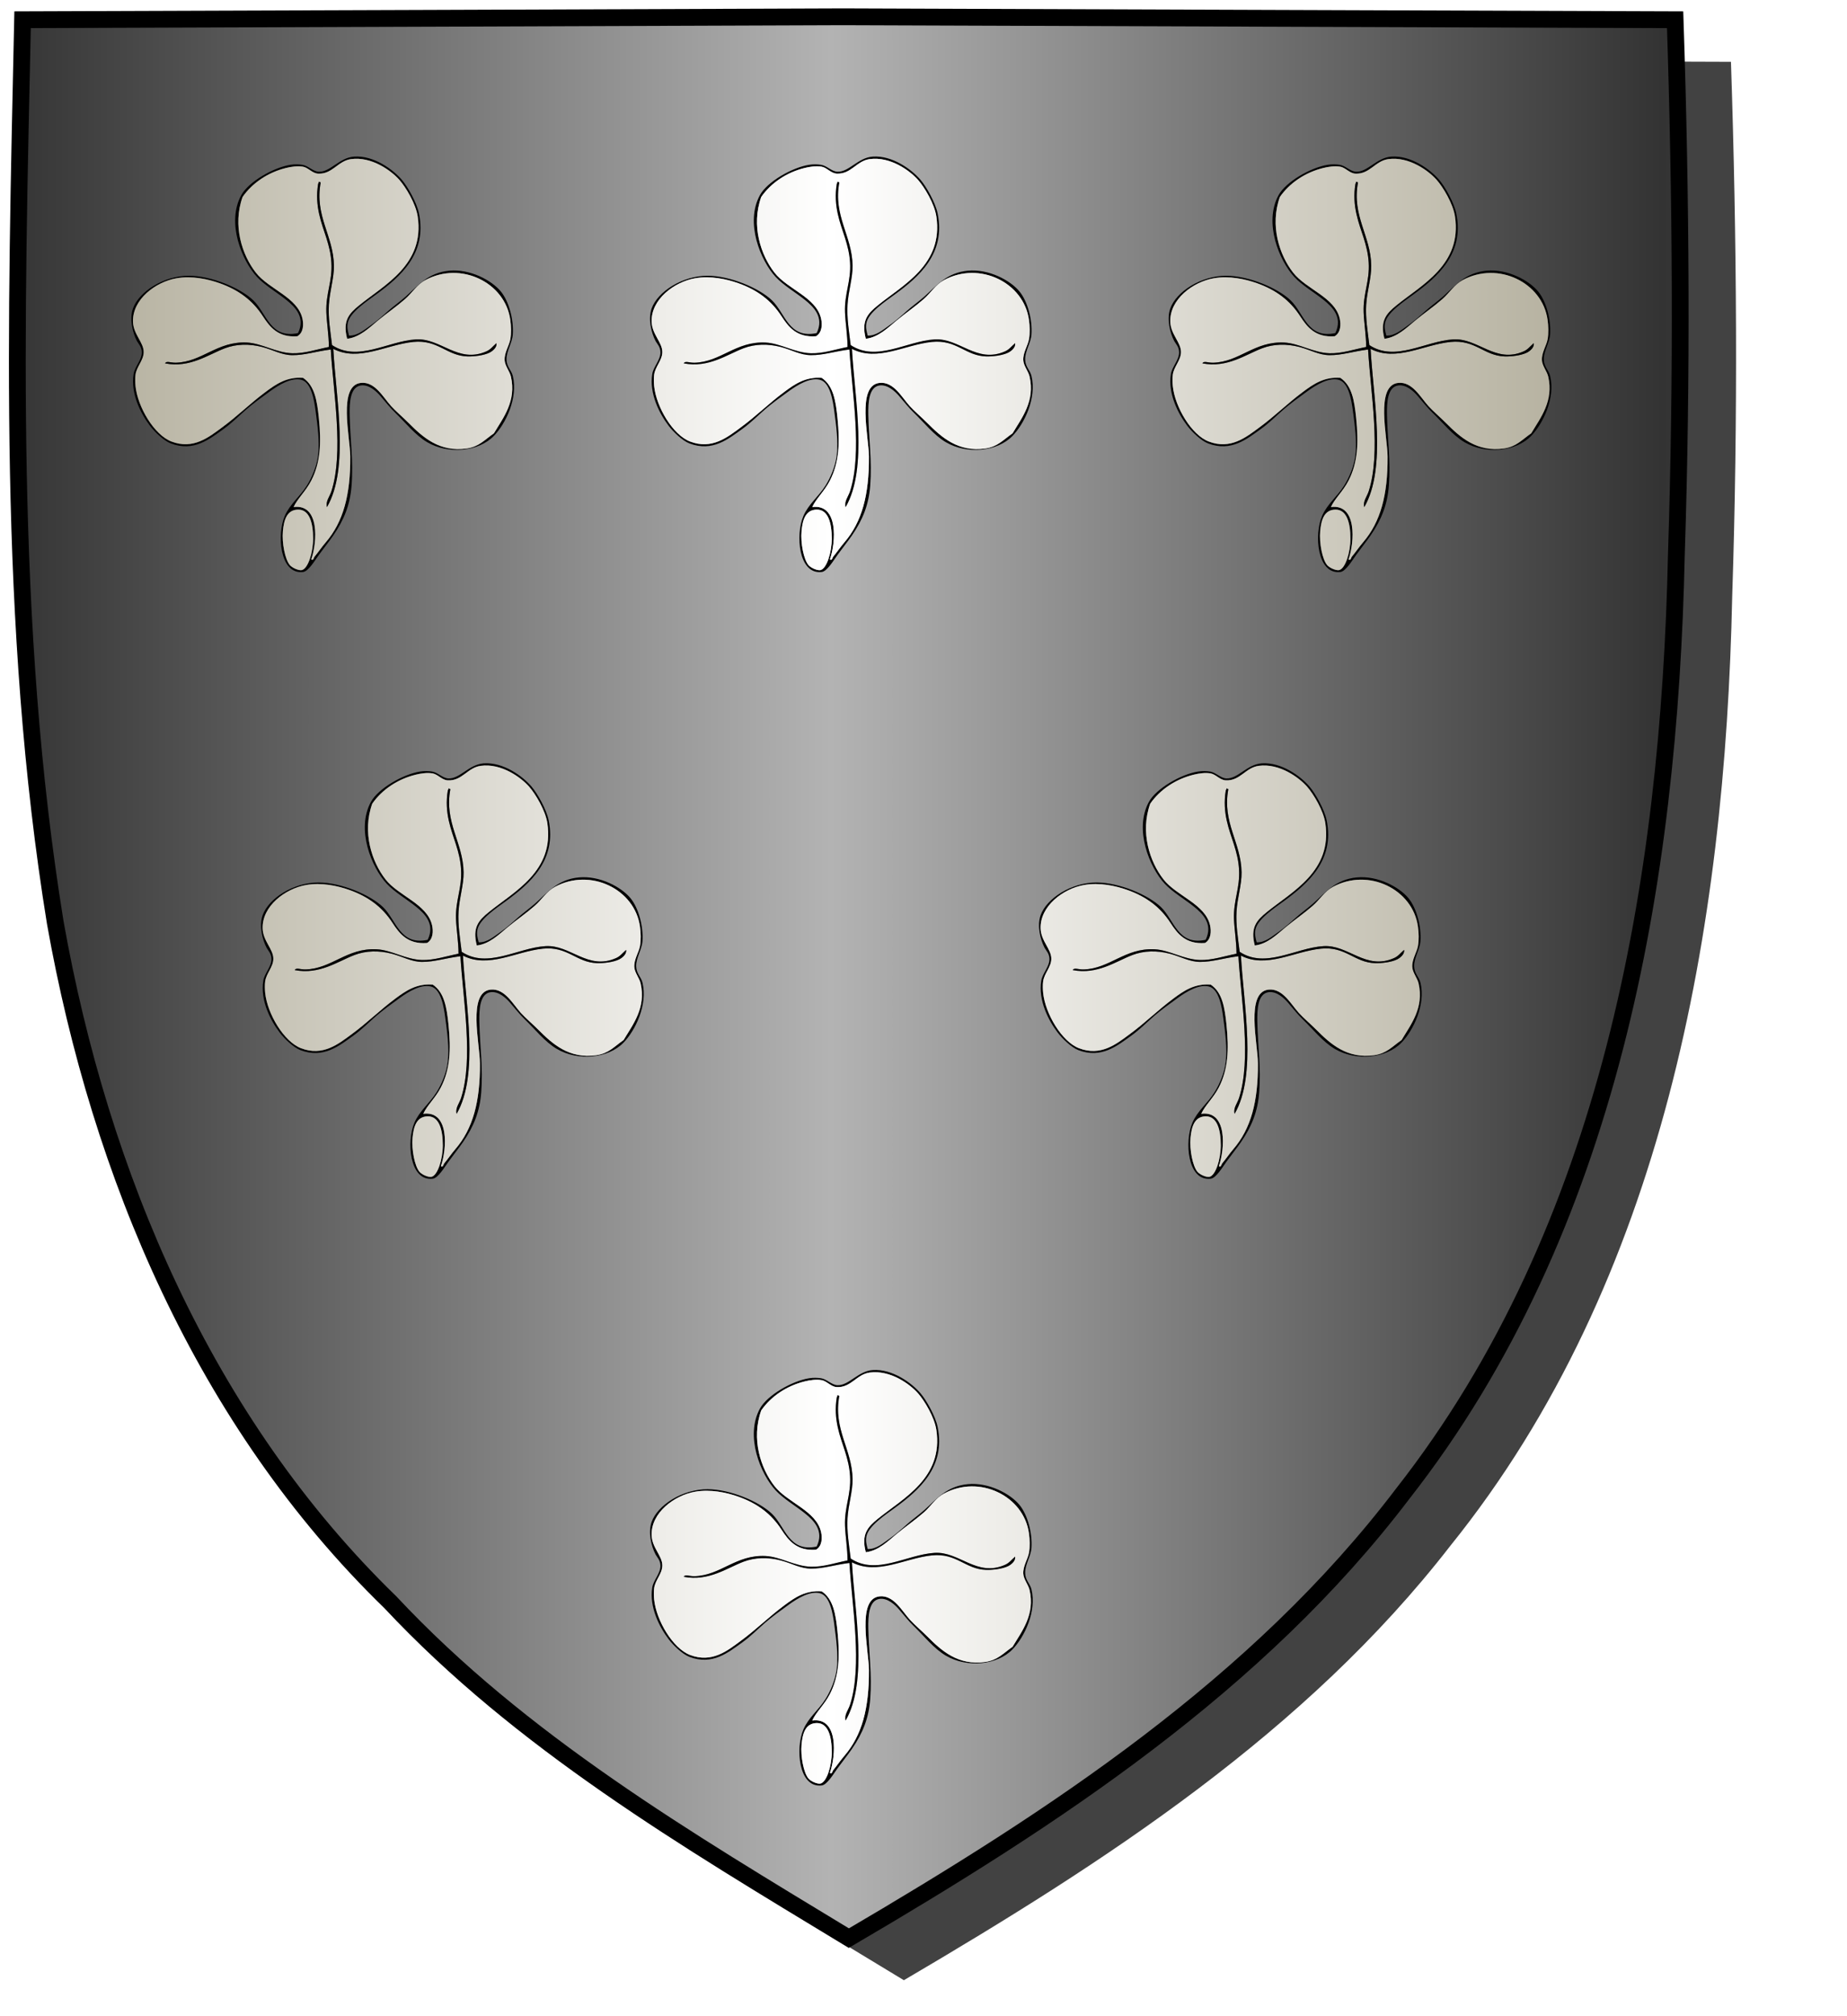 <?xml version="1.0" encoding="UTF-8" standalone="no"?><svg xmlns="http://www.w3.org/2000/svg" xmlns:cc="http://creativecommons.org/ns#" xmlns:dc="http://purl.org/dc/elements/1.1/" xmlns:inkscape="http://www.inkscape.org/namespaces/inkscape" xmlns:rdf="http://www.w3.org/1999/02/22-rdf-syntax-ns#" xmlns:sodipodi="http://sodipodi.sourceforge.net/DTD/sodipodi-0.dtd" xmlns:svg="http://www.w3.org/2000/svg" height="720" id="svg2" inkscape:export-filename="ecu_francais_ancien.svg" inkscape:export-xdpi="144" inkscape:export-ydpi="144" inkscape:output_extension="org.inkscape.output.svg.inkscape" inkscape:version="1.0.2-2 (e86c870879, 2021-01-15)" sodipodi:docname="ecu_francais_ancien.svg" sodipodi:version="0.32" version="1.0" width="660">
  <sodipodi:namedview bordercolor="#666666" borderopacity="1.0" gridtolerance="10.0" guidetolerance="10.0" height="680px" id="base" inkscape:current-layer="layer1" inkscape:cx="396.46229" inkscape:cy="478.04383" inkscape:document-rotation="0" inkscape:pageopacity="0.0" inkscape:pageshadow="2" inkscape:window-height="1009" inkscape:window-maximized="1" inkscape:window-width="1920" inkscape:window-x="-8" inkscape:window-y="-8" inkscape:zoom="0.44547727" objecttolerance="10.0" pagecolor="#ffffff" showgrid="false"/>
  
  <g id="layer5" style="display:inline"><path d="M 301.239,6.004 C 203.544,6.380 105.788,6.695 8.069,7.048 C 5.761,114.502 2.462,222.997 19.746,329.451 C 35.733,419.429 73.064,507.742 139.474,572.164 C 186.117,622.007 245.447,657.038 303.324,692.122 C 375.128,649.934 446.745,603.655 498.391,537.006 C 574.740,442.231 596.523,316.491 599.027,197.913 C 601.125,134.313 600.692,70.642 598.580,7.048 C 499.470,6.700 400.325,6.351 301.239,6.004 z" id="path856" style="display:inline;overflow:visible;visibility:visible;opacity:1;fill:#424242;fill-opacity:1;fill-rule:evenodd;stroke:none;stroke-width:1.5;stroke-linecap:round;stroke-linejoin:round;stroke-miterlimit:4;stroke-dasharray:none;stroke-dashoffset:0;stroke-opacity:1;marker:none;marker-start:none;marker-mid:none;marker-end:none;filter:url(#filter3467)" transform="matrix(1.001,0,0,1,19.356,15.028)"/></g><g id="layer3" inkscape:groupmode="layer" inkscape:label="Fond écu" style="display:inline"><path d="M 301.239,6.004 C 203.544,6.380 105.788,6.695 8.069,7.048 C 5.761,114.502 2.462,222.997 19.746,329.451 C 35.733,419.429 73.064,507.742 139.474,572.164 C 186.117,622.007 245.447,657.038 303.324,692.122 C 375.128,649.934 446.745,603.655 498.391,537.006 C 574.740,442.231 596.523,316.491 599.027,197.913 C 601.125,134.313 600.692,70.642 598.580,7.048 C 499.470,6.700 400.325,6.351 301.239,6.004 z" id="path856" style="fill:url(#linearGradientsable);stroke:black;stroke-width:3.000"/></g>
  <g clip-path="url(#clip1)" id="layer4" inkscape:groupmode="layer" inkscape:label="Meubles" sodipodi:insensitive="true" style="fill:#ffffff"><g desc="trèfle" id="trèfle 4" label="végétaux"><g id=""><path d="M 124.723,119.854 C 127.803,119.927 130.143,117.779 132.376,116.252 C 134.585,114.742 136.748,112.812 138.679,111.075 C 140.632,109.318 142.932,107.705 144.982,105.898 C 149.360,102.037 152.903,97.389 160.513,96.669 C 167.959,95.964 175.708,100.106 178.972,104.097 C 181.824,107.585 183.600,114.032 183.248,119.404 C 183.050,122.433 180.917,125.366 180.997,128.408 C 181.068,131.075 182.723,132.113 183.248,134.260 C 185.167,142.103 180.708,151.288 176.495,155.644 C 171.036,161.289 160.256,162.377 152.635,157.895 C 148.378,155.392 144.825,150.850 141.155,147.316 C 139.505,145.726 137.867,143.685 135.978,141.463 C 134.489,139.713 131.817,137.259 129.000,137.637 C 125.158,138.151 124.853,143.621 124.948,148.216 C 125.126,156.852 126.307,164.549 125.623,173.427 C 125.105,180.149 123.024,185.511 119.095,191.210 C 117.606,193.371 115.904,195.462 113.918,198.188 C 112.588,200.014 110.241,204.040 108.291,204.266 C 99.917,205.233 98.892,190.810 101.763,184.232 C 103.622,179.971 107.158,177.360 109.641,173.427 C 111.403,170.637 113.264,166.429 113.693,162.397 C 114.218,157.473 113.499,152.195 112.793,146.866 C 112.290,143.067 111.307,136.506 107.615,135.611 C 104.113,134.761 99.778,137.359 96.586,139.662 C 93.484,141.901 90.401,144.135 88.032,146.190 C 85.510,148.379 82.845,151.087 79.928,153.168 C 74.962,156.713 69.282,161.501 61.020,158.346 C 58.552,157.403 55.287,154.270 53.592,152.043 C 50.324,147.749 46.625,140.595 47.739,133.585 C 48.154,130.976 50.622,128.632 50.666,125.931 C 50.699,123.840 49.454,122.802 48.865,121.655 C 47.448,118.895 46.167,113.983 47.514,110.175 C 49.638,104.172 58.479,98.450 67.548,98.469 C 75.548,98.487 85.962,102.876 90.508,107.248 C 95.309,111.867 96.493,121.075 106.490,118.953 C 109.247,113.311 105.436,109.599 102.213,107.023 C 98.949,104.414 94.594,101.864 91.859,98.920 C 86.473,93.123 80.813,79.532 86.231,69.657 C 88.816,64.946 97.661,59.814 103.789,58.852 C 105.375,58.603 106.839,58.667 108.066,58.852 C 110.104,59.160 111.859,61.252 113.918,61.328 C 118.018,61.480 121.270,56.295 126.524,55.926 C 133.547,55.433 140.513,60.569 143.631,64.255 C 145.742,66.750 148.912,72.381 149.709,76.185 C 152.734,90.633 142.826,98.975 134.627,104.997 C 130.968,107.685 124.973,111.593 124.273,115.352 C 123.972,116.966 124.278,118.126 124.723,119.854 M 128.324,109.049 C 137.355,101.694 151.814,94.510 149.259,77.310 C 148.578,72.730 144.985,66.811 142.731,64.255 C 139.833,60.968 132.840,55.802 125.398,56.826 C 120.711,57.471 118.807,62.244 113.693,62.004 C 111.593,61.905 110.147,59.863 108.291,59.528 C 106.289,59.166 103.957,59.552 102.213,59.978 C 95.747,61.556 90.145,65.346 86.681,70.332 C 83.029,80.532 86.499,91.057 91.408,97.344 C 96.076,103.321 106.357,106.153 108.066,113.776 C 108.531,115.852 108.477,118.752 106.265,120.079 C 99.380,120.600 96.444,116.811 93.884,112.876 C 90.269,107.316 85.365,103.597 78.578,101.171 C 74.284,99.635 68.558,98.407 63.046,99.370 C 55.605,100.670 47.267,106.910 47.514,114.902 C 47.653,119.399 51.341,122.252 51.341,125.706 C 51.341,128.662 48.808,130.870 48.415,133.810 C 48.250,135.044 48.295,136.697 48.415,137.862 C 49.185,145.381 55.119,155.330 61.245,157.670 C 69.061,160.656 74.592,156.142 79.253,152.718 C 85.082,148.437 89.182,144.221 95.010,139.887 C 98.694,137.148 102.540,134.499 108.291,134.935 C 112.436,137.686 113.294,143.124 113.918,149.117 C 114.877,158.330 114.473,165.294 111.217,171.626 C 109.239,175.473 106.313,178.006 104.914,181.080 C 114.315,179.842 113.373,193.617 111.217,199.764 C 111.984,200.370 112.151,199.094 112.343,198.863 C 113.829,197.075 114.925,195.400 116.394,193.686 C 122.663,186.374 125.248,176.788 125.173,163.073 C 125.135,156.101 120.657,137.560 129.000,136.736 C 134.028,136.240 136.932,141.927 139.804,145.065 C 141.536,146.956 144.011,149.046 146.107,151.142 C 150.967,156.002 157.011,161.604 166.816,160.146 C 171.179,159.498 173.115,157.110 176.495,154.744 C 179.887,149.099 184.571,143.201 182.573,134.485 C 182.137,132.584 180.427,130.640 180.322,128.633 C 180.182,125.945 181.938,123.441 182.348,121.204 C 182.755,118.987 182.650,116.423 182.348,114.226 C 180.512,100.888 164.676,93.129 151.960,100.045 C 148.964,101.674 147.298,104.575 144.757,106.798 C 141.681,109.488 138.268,111.814 135.077,114.451 C 131.912,117.068 128.600,120.418 124.048,120.979 C 122.343,114.469 124.796,111.923 128.324,109.049 M 101.088,189.634 C 100.691,193.943 101.874,199.813 103.564,201.789 C 104.493,202.876 106.841,203.818 107.841,203.590 C 110.090,203.078 111.892,197.217 111.892,192.335 C 111.892,186.866 110.638,181.907 106.490,181.981 C 102.441,182.053 101.441,185.795 101.088,189.634 z" id="" style="fill:#000000"/><path d="M 124.048,120.979 C 128.600,120.418 131.912,117.068 135.077,114.451 C 138.268,111.814 141.681,109.488 144.757,106.798 C 147.298,104.575 148.964,101.674 151.960,100.045 C 164.676,93.129 180.512,100.888 182.348,114.226 C 182.650,116.423 182.755,118.987 182.348,121.204 C 181.938,123.441 180.182,125.946 180.322,128.633 C 180.427,130.640 182.137,132.584 182.573,134.485 C 184.571,143.201 179.887,149.099 176.495,154.744 C 173.115,157.110 171.179,159.498 166.816,160.146 C 157.011,161.604 150.967,156.002 146.107,151.142 C 144.011,149.046 141.536,146.956 139.804,145.065 C 136.932,141.927 134.028,136.240 129.000,136.736 C 120.657,137.560 125.135,156.101 125.173,163.073 C 125.248,176.788 122.663,186.374 116.394,193.686 C 114.925,195.400 113.829,197.075 112.343,198.863 C 112.151,199.094 111.984,200.370 111.217,199.764 C 113.373,193.617 114.315,179.842 104.914,181.080 C 106.313,178.006 109.239,175.473 111.217,171.626 C 114.473,165.294 114.877,158.330 113.918,149.117 C 113.294,143.124 112.436,137.686 108.291,134.935 C 102.540,134.499 98.694,137.148 95.010,139.887 C 89.182,144.221 85.082,148.437 79.253,152.718 C 74.592,156.142 69.061,160.656 61.245,157.670 C 55.119,155.330 49.185,145.381 48.415,137.862 C 48.295,136.697 48.250,135.044 48.415,133.810 C 48.808,130.870 51.341,128.662 51.341,125.706 C 51.341,122.252 47.653,119.399 47.514,114.902 C 47.267,106.910 55.605,100.670 63.046,99.370 C 68.558,98.407 74.284,99.635 78.578,101.171 C 85.365,103.597 90.269,107.316 93.884,112.876 C 96.444,116.811 99.380,120.600 106.265,120.079 C 108.477,118.752 108.531,115.852 108.066,113.776 C 106.357,106.153 96.076,103.321 91.408,97.344 C 86.499,91.057 83.029,80.532 86.681,70.332 C 90.145,65.346 95.747,61.556 102.213,59.978 C 103.957,59.552 106.289,59.166 108.291,59.528 C 110.147,59.863 111.593,61.905 113.693,62.004 C 118.807,62.244 120.711,57.471 125.398,56.826 C 132.841,55.802 139.833,60.968 142.731,64.255 C 144.985,66.811 148.578,72.730 149.259,77.310 C 151.814,94.510 137.355,101.694 128.324,109.049 C 124.796,111.923 122.343,114.469 124.048,120.979 M 113.693,65.605 C 112.325,73.669 115.002,79.840 116.619,84.964 C 117.515,87.801 118.228,90.573 118.420,93.742 C 118.830,100.500 116.370,104.793 116.619,111.525 C 116.762,115.388 117.499,119.592 117.520,123.906 C 113.251,124.746 108.814,126.279 104.464,126.157 C 98.634,125.992 93.612,122.600 88.257,122.330 C 77.573,121.791 72.253,129.289 62.821,129.533 C 60.941,129.582 59.500,128.764 58.994,129.758 C 67.846,131.486 74.461,126.590 80.379,124.356 C 84.420,122.830 89.019,122.702 93.659,123.906 C 97.608,124.929 100.622,126.809 104.464,126.832 C 108.872,126.857 112.726,125.509 118.195,124.806 C 119.127,140.279 122.904,161.535 118.420,175.453 C 117.817,177.324 116.277,179.063 116.844,181.080 C 124.907,167.182 120.046,142.100 119.095,124.581 C 128.208,129.278 137.985,123.086 147.683,122.105 C 156.541,121.208 159.606,127.057 167.041,127.282 C 169.337,127.351 172.855,126.948 174.920,125.931 C 176.012,125.393 177.663,124.046 177.396,122.555 C 175.932,123.836 175.298,124.817 173.794,125.481 C 163.682,129.950 157.503,120.632 148.583,121.204 C 138.536,121.849 127.871,129.356 118.645,123.230 C 118.053,118.330 117.239,113.606 117.520,108.824 C 117.806,103.949 119.379,99.290 119.321,94.868 C 119.179,84.186 112.335,77.088 114.594,65.155 C 114.306,65.143 114.282,64.866 113.918,64.930 C 113.928,65.240 113.812,65.424 113.693,65.605 z" id="" style="fill:url(#linearGradientargent)"/><path d="M 113.918,64.930 C 114.282,64.866 114.306,65.143 114.594,65.155 C 112.335,77.088 119.179,84.186 119.321,94.868 C 119.379,99.290 117.806,103.949 117.520,108.824 C 117.239,113.606 118.053,118.330 118.645,123.230 C 127.871,129.356 138.536,121.849 148.583,121.204 C 157.503,120.632 163.682,129.950 173.794,125.481 C 175.298,124.817 175.932,123.836 177.396,122.555 C 177.663,124.046 176.012,125.393 174.920,125.931 C 172.855,126.948 169.337,127.351 167.041,127.282 C 159.606,127.057 156.541,121.208 147.683,122.105 C 137.985,123.086 128.208,129.278 119.095,124.581 C 120.046,142.100 124.907,167.182 116.844,181.080 C 116.277,179.063 117.817,177.324 118.420,175.453 C 122.904,161.535 119.127,140.279 118.195,124.806 C 112.726,125.509 108.872,126.857 104.464,126.832 C 100.622,126.809 97.608,124.929 93.659,123.906 C 89.019,122.702 84.420,122.830 80.379,124.356 C 74.461,126.590 67.846,131.486 58.994,129.758 C 59.500,128.764 60.941,129.582 62.821,129.533 C 72.253,129.289 77.573,121.791 88.257,122.330 C 93.612,122.600 98.634,125.992 104.464,126.157 C 108.814,126.279 113.251,124.746 117.520,123.906 C 117.499,119.592 116.762,115.388 116.619,111.525 C 116.370,104.793 118.830,100.500 118.420,93.742 C 118.228,90.573 117.515,87.801 116.619,84.964 C 115.002,79.840 112.325,73.669 113.693,65.605 C 113.812,65.424 113.928,65.240 113.918,64.930 z" id="" style="fill:#000000"/><path d="M 106.490,181.981 C 110.638,181.907 111.892,186.866 111.892,192.335 C 111.892,197.217 110.090,203.078 107.841,203.590 C 106.841,203.818 104.493,202.876 103.564,201.789 C 101.874,199.813 100.691,193.943 101.088,189.634 C 101.441,185.795 102.441,182.053 106.490,181.981 z" id="" style="fill:url(#linearGradientargent)"/></g></g><g desc="trèfle" id="trèfle 4" label="végétaux"><g id=""><path d="M 310.056,119.854 C 313.136,119.927 315.476,117.779 317.710,116.252 C 319.918,114.742 322.082,112.812 324.012,111.075 C 325.966,109.318 328.266,107.705 330.315,105.898 C 334.694,102.037 338.236,97.389 345.847,96.669 C 353.293,95.964 361.041,100.106 364.305,104.097 C 367.157,107.585 368.933,114.032 368.582,119.404 C 368.383,122.433 366.251,125.366 366.331,128.408 C 366.401,131.075 368.057,132.113 368.582,134.260 C 370.500,142.103 366.042,151.288 361.829,155.644 C 356.370,161.289 345.589,162.377 337.968,157.895 C 333.711,155.392 330.158,150.850 326.488,147.316 C 324.838,145.726 323.200,143.685 321.311,141.463 C 319.823,139.713 317.150,137.259 314.333,137.637 C 310.492,138.151 310.187,143.621 310.281,148.216 C 310.459,156.852 311.641,164.549 310.957,173.427 C 310.439,180.149 308.358,185.511 304.429,191.210 C 302.939,193.371 301.237,195.462 299.252,198.188 C 297.921,200.014 295.574,204.040 293.624,204.266 C 285.251,205.233 284.226,190.810 287.096,184.232 C 288.956,179.971 292.491,177.360 294.975,173.427 C 296.737,170.637 298.597,166.429 299.026,162.397 C 299.551,157.473 298.832,152.195 298.126,146.866 C 297.623,143.067 296.640,136.506 292.949,135.611 C 289.447,134.761 285.111,137.359 281.919,139.662 C 278.817,141.901 275.734,144.135 273.365,146.190 C 270.843,148.379 268.179,151.087 265.262,153.168 C 260.295,156.713 254.615,161.501 246.354,158.346 C 243.886,157.403 240.620,154.270 238.925,152.043 C 235.658,147.749 231.958,140.595 233.073,133.585 C 233.488,130.976 235.956,128.632 235.999,125.931 C 236.033,123.840 234.787,122.802 234.198,121.655 C 232.781,118.895 231.500,113.983 232.848,110.175 C 234.971,104.172 243.812,98.450 252.881,98.469 C 260.881,98.487 271.296,102.876 275.841,107.248 C 280.642,111.867 281.826,121.075 291.823,118.953 C 294.581,113.311 290.769,109.599 287.546,107.023 C 284.282,104.414 279.928,101.864 277.192,98.920 C 271.806,93.123 266.147,79.532 271.565,69.657 C 274.149,64.946 282.995,59.814 289.122,58.852 C 290.709,58.603 292.173,58.667 293.399,58.852 C 295.437,59.160 297.193,61.252 299.252,61.328 C 303.352,61.480 306.603,56.295 311.857,55.926 C 318.880,55.433 325.847,60.569 328.964,64.255 C 331.075,66.750 334.246,72.381 335.042,76.185 C 338.067,90.633 328.160,98.975 319.961,104.997 C 316.302,107.685 310.307,111.593 309.606,115.352 C 309.305,116.966 309.611,118.126 310.056,119.854 M 313.658,109.049 C 322.688,101.694 337.147,94.510 334.592,77.310 C 333.912,72.730 330.319,66.811 328.064,64.255 C 325.166,60.968 318.174,55.802 310.732,56.826 C 306.044,57.471 304.141,62.244 299.026,62.004 C 296.926,61.905 295.480,59.863 293.624,59.528 C 291.623,59.166 289.290,59.552 287.546,59.978 C 281.081,61.556 275.479,65.346 272.015,70.332 C 268.362,80.532 271.832,91.057 276.742,97.344 C 281.409,103.321 291.690,106.153 293.399,113.776 C 293.864,115.852 293.810,118.752 291.598,120.079 C 284.713,120.600 281.777,116.811 279.218,112.876 C 275.602,107.316 270.698,103.597 263.911,101.171 C 259.617,99.635 253.891,98.407 248.379,99.370 C 240.938,100.670 232.600,106.910 232.848,114.902 C 232.987,119.399 236.674,122.252 236.674,125.706 C 236.674,128.662 234.141,130.870 233.748,133.810 C 233.583,135.044 233.629,136.697 233.748,137.862 C 234.518,145.381 240.452,155.330 246.579,157.670 C 254.394,160.656 259.925,156.142 264.586,152.718 C 270.415,148.437 274.515,144.221 280.343,139.887 C 284.028,137.148 287.873,134.499 293.624,134.935 C 297.770,137.686 298.628,143.124 299.252,149.117 C 300.210,158.330 299.806,165.294 296.550,171.626 C 294.573,175.473 291.646,178.006 290.248,181.080 C 299.648,179.842 298.706,193.617 296.550,199.764 C 297.318,200.370 297.484,199.094 297.676,198.863 C 299.162,197.075 300.258,195.400 301.728,193.686 C 307.996,186.374 310.581,176.788 310.506,163.073 C 310.468,156.101 305.990,137.560 314.333,136.736 C 319.361,136.240 322.265,141.927 325.138,145.065 C 326.870,146.956 329.344,149.046 331.441,151.142 C 336.300,156.002 342.344,161.604 352.150,160.146 C 356.513,159.498 358.448,157.110 361.829,154.744 C 365.221,149.099 369.905,143.201 367.906,134.485 C 367.470,132.584 365.760,130.640 365.655,128.633 C 365.515,125.945 367.271,123.441 367.681,121.204 C 368.088,118.987 367.984,116.423 367.681,114.226 C 365.845,100.888 350.010,93.129 337.293,100.045 C 334.298,101.674 332.632,104.575 330.090,106.798 C 327.015,109.488 323.602,111.814 320.411,114.451 C 317.246,117.068 313.933,120.418 309.381,120.979 C 307.676,114.469 310.129,111.923 313.658,109.049 M 286.421,189.634 C 286.025,193.943 287.207,199.813 288.897,201.789 C 289.826,202.876 292.174,203.818 293.174,203.590 C 295.423,203.078 297.226,197.217 297.226,192.335 C 297.226,186.866 295.971,181.907 291.823,181.981 C 287.774,182.053 286.774,185.795 286.421,189.634 z" id="" style="fill:#000000"/><path d="M 309.381,120.979 C 313.933,120.418 317.246,117.068 320.411,114.451 C 323.602,111.814 327.015,109.488 330.090,106.798 C 332.632,104.575 334.298,101.674 337.293,100.045 C 350.010,93.129 365.845,100.888 367.681,114.226 C 367.984,116.423 368.088,118.987 367.681,121.204 C 367.271,123.441 365.515,125.946 365.655,128.633 C 365.760,130.640 367.470,132.584 367.906,134.485 C 369.905,143.201 365.221,149.099 361.829,154.744 C 358.448,157.110 356.513,159.498 352.150,160.146 C 342.344,161.604 336.300,156.002 331.441,151.142 C 329.344,149.046 326.870,146.956 325.138,145.065 C 322.265,141.927 319.361,136.240 314.333,136.736 C 305.990,137.560 310.468,156.101 310.506,163.073 C 310.581,176.788 307.996,186.374 301.728,193.686 C 300.258,195.400 299.162,197.075 297.676,198.863 C 297.484,199.094 297.318,200.370 296.550,199.764 C 298.706,193.617 299.648,179.842 290.248,181.080 C 291.646,178.006 294.573,175.473 296.550,171.626 C 299.806,165.294 300.210,158.330 299.252,149.117 C 298.628,143.124 297.770,137.686 293.624,134.935 C 287.873,134.499 284.028,137.148 280.343,139.887 C 274.515,144.221 270.415,148.437 264.586,152.718 C 259.925,156.142 254.394,160.656 246.579,157.670 C 240.452,155.330 234.518,145.381 233.748,137.862 C 233.629,136.697 233.583,135.044 233.748,133.810 C 234.141,130.870 236.674,128.662 236.674,125.706 C 236.674,122.252 232.987,119.399 232.848,114.902 C 232.600,106.910 240.938,100.670 248.379,99.370 C 253.891,98.407 259.617,99.635 263.911,101.171 C 270.698,103.597 275.602,107.316 279.218,112.876 C 281.777,116.811 284.713,120.600 291.598,120.079 C 293.810,118.752 293.864,115.852 293.399,113.776 C 291.690,106.153 281.409,103.321 276.742,97.344 C 271.832,91.057 268.362,80.532 272.015,70.332 C 275.479,65.346 281.081,61.556 287.546,59.978 C 289.290,59.552 291.623,59.166 293.624,59.528 C 295.480,59.863 296.926,61.905 299.026,62.004 C 304.141,62.244 306.044,57.471 310.732,56.826 C 318.174,55.802 325.166,60.968 328.064,64.255 C 330.319,66.811 333.912,72.730 334.592,77.310 C 337.147,94.510 322.688,101.694 313.658,109.049 C 310.129,111.923 307.676,114.469 309.381,120.979 M 299.026,65.605 C 297.659,73.669 300.335,79.840 301.953,84.964 C 302.848,87.801 303.561,90.573 303.754,93.742 C 304.163,100.500 301.704,104.793 301.953,111.525 C 302.096,115.388 302.832,119.592 302.853,123.906 C 298.585,124.746 294.147,126.279 289.797,126.157 C 283.967,125.992 278.945,122.600 273.590,122.330 C 262.906,121.791 257.586,129.289 248.154,129.533 C 246.274,129.582 244.834,128.764 244.328,129.758 C 253.179,131.486 259.794,126.590 265.712,124.356 C 269.753,122.830 274.352,122.702 278.993,123.906 C 282.942,124.929 285.955,126.809 289.797,126.832 C 294.206,126.857 298.060,125.509 303.528,124.806 C 304.460,140.279 308.237,161.535 303.754,175.453 C 303.151,177.324 301.610,179.063 302.178,181.080 C 310.240,167.182 305.380,142.100 304.429,124.581 C 313.542,129.278 323.318,123.086 333.016,122.105 C 341.874,121.208 344.940,127.057 352.375,127.282 C 354.670,127.351 358.188,126.948 360.253,125.931 C 361.346,125.393 362.996,124.046 362.729,122.555 C 361.265,123.836 360.632,124.817 359.128,125.481 C 349.015,129.950 342.837,120.632 333.917,121.204 C 323.869,121.849 313.204,129.356 303.979,123.230 C 303.386,118.330 302.572,113.606 302.853,108.824 C 303.139,103.949 304.713,99.290 304.654,94.868 C 304.512,84.186 297.668,77.088 299.927,65.155 C 299.639,65.143 299.615,64.866 299.252,64.930 C 299.261,65.240 299.146,65.424 299.026,65.605 z" id="" style="fill:url(#linearGradientargent)"/><path d="M 299.252,64.930 C 299.615,64.866 299.639,65.143 299.927,65.155 C 297.668,77.088 304.512,84.186 304.654,94.868 C 304.713,99.290 303.139,103.949 302.853,108.824 C 302.572,113.606 303.386,118.330 303.979,123.230 C 313.204,129.356 323.869,121.849 333.917,121.204 C 342.837,120.632 349.015,129.950 359.128,125.481 C 360.632,124.817 361.265,123.836 362.729,122.555 C 362.996,124.046 361.346,125.393 360.253,125.931 C 358.188,126.948 354.670,127.351 352.375,127.282 C 344.940,127.057 341.874,121.208 333.016,122.105 C 323.318,123.086 313.542,129.278 304.429,124.581 C 305.380,142.100 310.240,167.182 302.178,181.080 C 301.610,179.063 303.151,177.324 303.754,175.453 C 308.237,161.535 304.460,140.279 303.528,124.806 C 298.060,125.509 294.206,126.857 289.797,126.832 C 285.955,126.809 282.942,124.929 278.993,123.906 C 274.352,122.702 269.753,122.830 265.712,124.356 C 259.794,126.590 253.179,131.486 244.328,129.758 C 244.834,128.764 246.274,129.582 248.154,129.533 C 257.586,129.289 262.906,121.791 273.590,122.330 C 278.945,122.600 283.967,125.992 289.797,126.157 C 294.147,126.279 298.585,124.746 302.853,123.906 C 302.832,119.592 302.096,115.388 301.953,111.525 C 301.704,104.793 304.163,100.500 303.754,93.742 C 303.561,90.573 302.848,87.801 301.953,84.964 C 300.335,79.840 297.659,73.669 299.026,65.605 C 299.146,65.424 299.261,65.240 299.252,64.930 z" id="" style="fill:#000000"/><path d="M 291.823,181.981 C 295.971,181.907 297.226,186.866 297.226,192.335 C 297.226,197.217 295.423,203.078 293.174,203.590 C 292.174,203.818 289.826,202.876 288.897,201.789 C 287.207,199.813 286.025,193.943 286.421,189.634 C 286.774,185.795 287.774,182.053 291.823,181.981 z" id="" style="fill:url(#linearGradientargent)"/></g></g><g desc="trèfle" id="trèfle 4" label="végétaux"><g id=""><path d="M 495.390,119.854 C 498.470,119.927 500.810,117.779 503.043,116.252 C 505.252,114.742 507.415,112.812 509.346,111.075 C 511.299,109.318 513.599,107.705 515.648,105.898 C 520.027,102.037 523.570,97.389 531.180,96.669 C 538.626,95.964 546.375,100.106 549.638,104.097 C 552.490,107.585 554.267,114.032 553.915,119.404 C 553.717,122.433 551.584,125.366 551.664,128.408 C 551.734,131.075 553.390,132.113 553.915,134.260 C 555.833,142.103 551.375,151.288 547.162,155.644 C 541.703,161.289 530.922,162.377 523.302,157.895 C 519.045,155.392 515.492,150.850 511.822,147.316 C 510.172,145.726 508.534,143.685 506.644,141.463 C 505.156,139.713 502.483,137.259 499.666,137.637 C 495.825,138.151 495.520,143.621 495.615,148.216 C 495.793,156.852 496.974,164.549 496.290,173.427 C 495.772,180.149 493.691,185.511 489.762,191.210 C 488.272,193.371 486.570,195.462 484.585,198.188 C 483.255,200.014 480.907,204.040 478.957,204.266 C 470.584,205.233 469.559,190.810 472.430,184.232 C 474.289,179.971 477.825,177.360 480.308,173.427 C 482.070,170.637 483.930,166.429 484.360,162.397 C 484.884,157.473 484.165,152.195 483.459,146.866 C 482.956,143.067 481.974,136.506 478.282,135.611 C 474.780,134.761 470.445,137.359 467.252,139.662 C 464.150,141.901 461.068,144.135 458.699,146.190 C 456.176,148.379 453.512,151.087 450.595,153.168 C 445.628,156.713 439.948,161.501 431.687,158.346 C 429.219,157.403 425.954,154.270 424.259,152.043 C 420.991,147.749 417.291,140.595 418.406,133.585 C 418.821,130.976 421.289,128.632 421.332,125.931 C 421.366,123.840 420.121,122.802 419.532,121.655 C 418.115,118.895 416.833,113.983 418.181,110.175 C 420.305,104.172 429.145,98.450 438.215,98.469 C 446.214,98.487 456.629,102.876 461.175,107.248 C 465.976,111.867 467.159,121.075 477.157,118.953 C 479.914,113.311 476.102,109.599 472.880,107.023 C 469.615,104.414 465.261,101.864 462.525,98.920 C 457.140,93.123 451.480,79.532 456.898,69.657 C 459.483,64.946 468.328,59.814 474.455,58.852 C 476.042,58.603 477.506,58.667 478.732,58.852 C 480.770,59.160 482.526,61.252 484.585,61.328 C 488.685,61.480 491.936,56.295 497.190,55.926 C 504.213,55.433 511.180,60.569 514.298,64.255 C 516.409,66.750 519.579,72.381 520.375,76.185 C 523.401,90.633 513.493,98.975 505.294,104.997 C 501.635,107.685 495.640,111.593 494.939,115.352 C 494.638,116.966 494.945,118.126 495.390,119.854 M 498.991,109.049 C 508.021,101.694 522.481,94.510 519.925,77.310 C 519.245,72.730 515.652,66.811 513.397,64.255 C 510.500,60.968 503.507,55.802 496.065,56.826 C 491.377,57.471 489.474,62.244 484.360,62.004 C 482.260,61.905 480.813,59.863 478.957,59.528 C 476.956,59.166 474.624,59.552 472.880,59.978 C 466.414,61.556 460.812,65.346 457.348,70.332 C 453.696,80.532 457.165,91.057 462.075,97.344 C 466.742,103.321 477.024,106.153 478.732,113.776 C 479.198,115.852 479.143,118.752 476.932,120.079 C 470.046,120.600 467.110,116.811 464.551,112.876 C 460.936,107.316 456.031,103.597 449.245,101.171 C 444.951,99.635 439.224,98.407 433.713,99.370 C 426.271,100.670 417.934,106.910 418.181,114.902 C 418.320,119.399 422.008,122.252 422.008,125.706 C 422.008,128.662 419.475,130.870 419.081,133.810 C 418.916,135.044 418.962,136.697 419.081,137.862 C 419.852,145.381 425.786,155.330 431.912,157.670 C 439.728,160.656 445.258,156.142 449.920,152.718 C 455.748,148.437 459.849,144.221 465.677,139.887 C 469.361,137.148 473.206,134.499 478.957,134.935 C 483.103,137.686 483.961,143.124 484.585,149.117 C 485.544,158.330 485.140,165.294 481.884,171.626 C 479.906,175.473 476.979,178.006 475.581,181.080 C 484.981,179.842 484.039,193.617 481.884,199.764 C 482.651,200.370 482.817,199.094 483.009,198.863 C 484.496,197.075 485.592,195.400 487.061,193.686 C 493.329,186.374 495.915,176.788 495.840,163.073 C 495.802,156.101 491.324,137.560 499.666,136.736 C 504.694,136.240 507.598,141.927 510.471,145.065 C 512.203,146.956 514.677,149.046 516.774,151.142 C 521.634,156.002 527.677,161.604 537.483,160.146 C 541.846,159.498 543.782,157.110 547.162,154.744 C 550.554,149.099 555.238,143.201 553.240,134.485 C 552.804,132.584 551.093,130.640 550.989,128.633 C 550.849,125.945 552.604,123.441 553.015,121.204 C 553.422,118.987 553.317,116.423 553.015,114.226 C 551.179,100.888 535.343,93.129 522.626,100.045 C 519.631,101.674 517.965,104.575 515.423,106.798 C 512.348,109.488 508.935,111.814 505.744,114.451 C 502.579,117.068 499.267,120.418 494.714,120.979 C 493.009,114.469 495.462,111.923 498.991,109.049 M 471.754,189.634 C 471.358,193.943 472.541,199.813 474.230,201.789 C 475.160,202.876 477.507,203.818 478.507,203.590 C 480.756,203.078 482.559,197.217 482.559,192.335 C 482.559,186.866 481.305,181.907 477.157,181.981 C 473.108,182.053 472.107,185.795 471.754,189.634 z" id="" style="fill:#000000"/><path d="M 494.714,120.979 C 499.267,120.418 502.579,117.068 505.744,114.451 C 508.935,111.814 512.348,109.488 515.423,106.798 C 517.965,104.575 519.631,101.674 522.626,100.045 C 535.343,93.129 551.179,100.888 553.015,114.226 C 553.317,116.423 553.422,118.987 553.015,121.204 C 552.604,123.441 550.849,125.946 550.989,128.633 C 551.093,130.640 552.804,132.584 553.240,134.485 C 555.238,143.201 550.554,149.099 547.162,154.744 C 543.782,157.110 541.846,159.498 537.483,160.146 C 527.677,161.604 521.634,156.002 516.774,151.142 C 514.677,149.046 512.203,146.956 510.471,145.065 C 507.598,141.927 504.694,136.240 499.666,136.736 C 491.324,137.560 495.802,156.101 495.840,163.073 C 495.915,176.788 493.329,186.374 487.061,193.686 C 485.592,195.400 484.496,197.075 483.009,198.863 C 482.817,199.094 482.651,200.370 481.884,199.764 C 484.039,193.617 484.981,179.842 475.581,181.080 C 476.979,178.006 479.906,175.473 481.884,171.626 C 485.140,165.294 485.544,158.330 484.585,149.117 C 483.961,143.124 483.103,137.686 478.957,134.935 C 473.206,134.499 469.361,137.148 465.677,139.887 C 459.849,144.221 455.748,148.437 449.920,152.718 C 445.258,156.142 439.728,160.656 431.912,157.670 C 425.786,155.330 419.852,145.381 419.081,137.862 C 418.962,136.697 418.916,135.044 419.081,133.810 C 419.475,130.870 422.008,128.662 422.008,125.706 C 422.008,122.252 418.320,119.399 418.181,114.902 C 417.934,106.910 426.271,100.670 433.713,99.370 C 439.224,98.407 444.951,99.635 449.245,101.171 C 456.031,103.597 460.936,107.316 464.551,112.876 C 467.110,116.811 470.046,120.600 476.932,120.079 C 479.143,118.752 479.198,115.852 478.732,113.776 C 477.024,106.153 466.742,103.321 462.075,97.344 C 457.165,91.057 453.696,80.532 457.348,70.332 C 460.812,65.346 466.414,61.556 472.880,59.978 C 474.624,59.552 476.956,59.166 478.957,59.528 C 480.813,59.863 482.260,61.905 484.360,62.004 C 489.474,62.244 491.377,57.471 496.065,56.826 C 503.507,55.802 510.500,60.968 513.397,64.255 C 515.652,66.811 519.245,72.730 519.925,77.310 C 522.481,94.510 508.021,101.694 498.991,109.049 C 495.462,111.923 493.009,114.469 494.714,120.979 M 484.360,65.605 C 482.992,73.669 485.668,79.840 487.286,84.964 C 488.182,87.801 488.895,90.573 489.087,93.742 C 489.496,100.500 487.037,104.793 487.286,111.525 C 487.429,115.388 488.165,119.592 488.186,123.906 C 483.918,124.746 479.481,126.279 475.131,126.157 C 469.300,125.992 464.279,122.600 458.924,122.330 C 448.239,121.791 442.920,129.289 433.488,129.533 C 431.608,129.582 430.167,128.764 429.661,129.758 C 438.512,131.486 445.127,126.590 451.045,124.356 C 455.086,122.830 459.686,122.702 464.326,123.906 C 468.275,124.929 471.288,126.809 475.131,126.832 C 479.539,126.857 483.393,125.509 488.862,124.806 C 489.793,140.279 493.571,161.535 489.087,175.453 C 488.484,177.324 486.943,179.063 487.511,181.080 C 495.573,167.182 490.713,142.100 489.762,124.581 C 498.875,129.278 508.651,123.086 518.350,122.105 C 527.207,121.208 530.273,127.057 537.708,127.282 C 540.004,127.351 543.522,126.948 545.586,125.931 C 546.679,125.393 548.330,124.046 548.062,122.555 C 546.598,123.836 545.965,124.817 544.461,125.481 C 534.349,129.950 528.170,120.632 519.250,121.204 C 509.202,121.849 498.538,129.356 489.312,123.230 C 488.719,118.330 487.906,113.606 488.186,108.824 C 488.473,103.949 490.046,99.290 489.987,94.868 C 489.845,84.186 483.002,77.088 485.260,65.155 C 484.973,65.143 484.948,64.866 484.585,64.930 C 484.595,65.240 484.479,65.424 484.360,65.605 z" id="" style="fill:url(#linearGradientargent)"/><path d="M 484.585,64.930 C 484.948,64.866 484.973,65.143 485.260,65.155 C 483.002,77.088 489.845,84.186 489.987,94.868 C 490.046,99.290 488.473,103.949 488.186,108.824 C 487.906,113.606 488.719,118.330 489.312,123.230 C 498.538,129.356 509.202,121.849 519.250,121.204 C 528.170,120.632 534.349,129.950 544.461,125.481 C 545.965,124.817 546.598,123.836 548.062,122.555 C 548.330,124.046 546.679,125.393 545.586,125.931 C 543.522,126.948 540.004,127.351 537.708,127.282 C 530.273,127.057 527.207,121.208 518.350,122.105 C 508.651,123.086 498.875,129.278 489.762,124.581 C 490.713,142.100 495.573,167.182 487.511,181.080 C 486.943,179.063 488.484,177.324 489.087,175.453 C 493.571,161.535 489.793,140.279 488.862,124.806 C 483.393,125.509 479.539,126.857 475.131,126.832 C 471.288,126.809 468.275,124.929 464.326,123.906 C 459.686,122.702 455.086,122.830 451.045,124.356 C 445.127,126.590 438.512,131.486 429.661,129.758 C 430.167,128.764 431.608,129.582 433.488,129.533 C 442.920,129.289 448.239,121.791 458.924,122.330 C 464.279,122.600 469.300,125.992 475.131,126.157 C 479.481,126.279 483.918,124.746 488.186,123.906 C 488.165,119.592 487.429,115.388 487.286,111.525 C 487.037,104.793 489.496,100.500 489.087,93.742 C 488.895,90.573 488.182,87.801 487.286,84.964 C 485.668,79.840 482.992,73.669 484.360,65.605 C 484.479,65.424 484.595,65.240 484.585,64.930 z" id="" style="fill:#000000"/><path d="M 477.157,181.981 C 481.305,181.907 482.559,186.866 482.559,192.335 C 482.559,197.217 480.756,203.078 478.507,203.590 C 477.507,203.818 475.160,202.876 474.230,201.789 C 472.541,199.813 471.358,193.943 471.754,189.634 C 472.107,185.795 473.108,182.053 477.157,181.981 z" id="" style="fill:url(#linearGradientargent)"/></g></g><g desc="trèfle" id="trèfle 4" label="végétaux"><g id=""><path d="M 171.056,336.520 C 174.136,336.594 176.476,334.446 178.710,332.919 C 180.918,331.408 183.082,329.479 185.012,327.742 C 186.966,325.984 189.266,324.371 191.315,322.564 C 195.694,318.703 199.236,314.056 206.847,313.335 C 214.293,312.630 222.041,316.773 225.305,320.764 C 228.157,324.251 229.933,330.699 229.582,336.070 C 229.383,339.100 227.251,342.032 227.331,345.074 C 227.401,347.742 229.057,348.780 229.582,350.927 C 231.500,358.770 227.042,367.955 222.829,372.311 C 217.370,377.956 206.589,379.044 198.968,374.562 C 194.711,372.058 191.158,367.517 187.488,363.982 C 185.838,362.393 184.200,360.351 182.311,358.130 C 180.823,356.379 178.150,353.926 175.333,354.303 C 171.492,354.817 171.187,360.287 171.281,364.883 C 171.459,373.518 172.640,381.216 171.957,390.094 C 171.439,396.815 169.358,402.178 165.429,407.876 C 163.939,410.037 162.237,412.129 160.252,414.855 C 158.921,416.680 156.574,420.707 154.624,420.932 C 146.251,421.900 145.226,407.477 148.096,400.898 C 149.956,396.638 153.491,394.027 155.975,390.094 C 157.737,387.303 159.597,383.096 160.026,379.064 C 160.551,374.140 159.832,368.861 159.126,363.532 C 158.623,359.734 157.640,353.173 153.949,352.277 C 150.447,351.428 146.111,354.026 142.919,356.329 C 139.817,358.567 136.734,360.801 134.365,362.857 C 131.843,365.045 129.179,367.753 126.262,369.835 C 121.295,373.379 115.615,378.168 107.354,375.012 C 104.886,374.069 101.620,370.937 99.925,368.709 C 96.658,364.416 92.958,357.262 94.073,350.251 C 94.488,347.643 96.956,345.299 96.999,342.598 C 97.033,340.507 95.787,339.469 95.198,338.321 C 93.781,335.562 92.500,330.650 93.848,326.841 C 95.971,320.839 104.812,315.116 113.881,315.136 C 121.881,315.153 132.296,319.542 136.841,323.915 C 141.642,328.533 142.826,337.741 152.823,335.620 C 155.581,329.978 151.769,326.265 148.546,323.690 C 145.282,321.081 140.928,318.531 138.192,315.586 C 132.806,309.790 127.147,296.199 132.564,286.324 C 135.149,281.613 143.995,276.481 150.122,275.519 C 151.709,275.270 153.173,275.334 154.399,275.519 C 156.437,275.827 158.193,277.919 160.252,277.995 C 164.352,278.146 167.603,272.961 172.857,272.593 C 179.880,272.100 186.847,277.235 189.964,280.921 C 192.075,283.417 195.246,289.048 196.042,292.851 C 199.067,307.300 189.160,315.642 180.961,321.664 C 177.302,324.351 171.307,328.260 170.606,332.018 C 170.305,333.633 170.611,334.793 171.056,336.520 M 174.658,325.716 C 183.688,318.361 198.147,311.176 195.592,293.977 C 194.912,289.397 191.319,283.478 189.064,280.921 C 186.166,277.635 179.174,272.469 171.732,273.493 C 167.044,274.138 165.141,278.910 160.026,278.670 C 157.926,278.572 156.480,276.530 154.624,276.194 C 152.623,275.832 150.290,276.219 148.546,276.644 C 142.081,278.223 136.479,282.013 133.015,286.999 C 129.362,297.199 132.832,307.724 137.742,314.011 C 142.409,319.987 152.690,322.820 154.399,330.443 C 154.864,332.519 154.810,335.419 152.598,336.746 C 145.713,337.266 142.777,333.478 140.218,329.542 C 136.602,323.983 131.698,320.264 124.911,317.837 C 120.617,316.302 114.891,315.074 109.379,316.037 C 101.938,317.336 93.601,323.576 93.848,331.568 C 93.987,336.065 97.674,338.919 97.674,342.373 C 97.674,345.329 95.141,347.537 94.748,350.477 C 94.583,351.711 94.629,353.363 94.748,354.528 C 95.518,362.048 101.452,371.997 107.579,374.337 C 115.394,377.323 120.925,372.809 125.586,369.385 C 131.415,365.104 135.515,360.888 141.343,356.554 C 145.028,353.814 148.873,351.166 154.624,351.602 C 158.770,354.352 159.628,359.791 160.252,365.783 C 161.210,374.997 160.806,381.961 157.550,388.293 C 155.573,392.139 152.646,394.673 151.248,397.747 C 160.648,396.508 159.706,410.284 157.550,416.430 C 158.318,417.037 158.484,415.761 158.676,415.530 C 160.162,413.742 161.258,412.067 162.728,410.353 C 168.996,403.040 171.581,393.455 171.506,379.739 C 171.468,372.768 166.990,354.226 175.333,353.403 C 180.361,352.906 183.265,358.594 186.138,361.731 C 187.869,363.623 190.344,365.712 192.441,367.809 C 197.300,372.669 203.344,378.271 213.150,376.813 C 217.513,376.164 219.448,373.777 222.829,371.411 C 226.221,365.766 230.905,359.867 228.906,351.152 C 228.470,349.251 226.760,347.307 226.655,345.299 C 226.515,342.612 228.271,340.108 228.681,337.871 C 229.088,335.654 228.984,333.090 228.681,330.893 C 226.845,317.554 211.010,309.796 198.293,316.712 C 195.298,318.341 193.632,321.242 191.090,323.465 C 188.015,326.155 184.602,328.480 181.411,331.118 C 178.246,333.734 174.933,337.084 170.381,337.646 C 168.676,331.136 171.129,328.590 174.658,325.716 M 147.421,406.301 C 147.025,410.609 148.207,416.480 149.897,418.456 C 150.826,419.543 153.174,420.485 154.174,420.257 C 156.423,419.745 158.226,413.883 158.226,409.002 C 158.226,403.533 156.971,398.574 152.823,398.647 C 148.774,398.720 147.774,402.462 147.421,406.301 z" id="" style="fill:#000000"/><path d="M 170.381,337.646 C 174.933,337.084 178.246,333.734 181.411,331.118 C 184.602,328.480 188.015,326.155 191.090,323.465 C 193.632,321.242 195.298,318.341 198.293,316.712 C 211.010,309.796 226.845,317.554 228.681,330.893 C 228.984,333.090 229.088,335.654 228.681,337.871 C 228.271,340.108 226.515,342.612 226.655,345.299 C 226.760,347.307 228.470,349.251 228.906,351.152 C 230.905,359.867 226.221,365.766 222.829,371.411 C 219.448,373.777 217.513,376.164 213.150,376.813 C 203.344,378.271 197.300,372.669 192.441,367.809 C 190.344,365.712 187.869,363.623 186.138,361.731 C 183.265,358.594 180.361,352.906 175.333,353.403 C 166.990,354.226 171.468,372.768 171.506,379.739 C 171.581,393.455 168.996,403.040 162.728,410.353 C 161.258,412.067 160.162,413.742 158.676,415.530 C 158.484,415.761 158.318,417.037 157.550,416.430 C 159.706,410.284 160.648,396.508 151.248,397.747 C 152.646,394.673 155.573,392.139 157.550,388.293 C 160.806,381.961 161.210,374.997 160.252,365.783 C 159.628,359.791 158.770,354.352 154.624,351.602 C 148.873,351.166 145.028,353.814 141.343,356.554 C 135.515,360.888 131.415,365.104 125.586,369.385 C 120.925,372.809 115.394,377.323 107.579,374.337 C 101.452,371.997 95.518,362.048 94.748,354.528 C 94.629,353.363 94.583,351.711 94.748,350.477 C 95.141,347.537 97.674,345.329 97.674,342.373 C 97.674,338.919 93.987,336.065 93.848,331.568 C 93.601,323.576 101.938,317.336 109.379,316.037 C 114.891,315.074 120.617,316.302 124.911,317.837 C 131.698,320.264 136.602,323.983 140.218,329.542 C 142.777,333.478 145.713,337.266 152.598,336.746 C 154.810,335.419 154.864,332.519 154.399,330.443 C 152.690,322.820 142.409,319.987 137.742,314.011 C 132.832,307.724 129.362,297.199 133.015,286.999 C 136.479,282.013 142.081,278.223 148.546,276.644 C 150.290,276.219 152.623,275.832 154.624,276.194 C 156.480,276.530 157.926,278.572 160.026,278.670 C 165.141,278.910 167.044,274.138 171.732,273.493 C 179.174,272.469 186.166,277.635 189.064,280.921 C 191.319,283.478 194.912,289.397 195.592,293.977 C 198.147,311.176 183.688,318.361 174.658,325.716 C 171.129,328.590 168.676,331.136 170.381,337.646 M 160.026,282.272 C 158.659,290.336 161.335,296.507 162.953,301.630 C 163.848,304.467 164.561,307.239 164.754,310.409 C 165.163,317.166 162.704,321.460 162.953,328.192 C 163.096,332.054 163.832,336.258 163.853,340.572 C 159.585,341.412 155.147,342.946 150.797,342.823 C 144.967,342.659 139.945,339.266 134.590,338.997 C 123.906,338.458 118.586,345.955 109.154,346.200 C 107.274,346.248 105.834,345.431 105.328,346.425 C 114.179,348.153 120.794,343.257 126.712,341.022 C 130.753,339.497 135.352,339.369 139.993,340.572 C 143.942,341.596 146.955,343.476 150.797,343.498 C 155.206,343.524 159.060,342.176 164.528,341.473 C 165.460,356.945 169.237,378.201 164.754,392.120 C 164.151,393.991 162.610,395.730 163.178,397.747 C 171.240,383.849 166.380,358.767 165.429,341.247 C 174.542,345.945 184.318,339.753 194.016,338.771 C 202.874,337.875 205.940,343.724 213.375,343.949 C 215.670,344.018 219.188,343.614 221.253,342.598 C 222.346,342.060 223.996,340.713 223.729,339.222 C 222.265,340.503 221.632,341.483 220.128,342.148 C 210.015,346.617 203.837,337.299 194.917,337.871 C 184.869,338.516 174.204,346.023 164.979,339.897 C 164.386,334.996 163.572,330.273 163.853,325.491 C 164.139,320.616 165.713,315.957 165.654,311.535 C 165.512,300.853 158.668,293.755 160.927,281.822 C 160.639,281.809 160.615,281.533 160.252,281.597 C 160.261,281.906 160.146,282.091 160.026,282.272 z" id="" style="fill:url(#linearGradientargent)"/><path d="M 160.252,281.597 C 160.615,281.533 160.639,281.809 160.927,281.822 C 158.668,293.755 165.512,300.853 165.654,311.535 C 165.713,315.957 164.139,320.616 163.853,325.491 C 163.572,330.273 164.386,334.996 164.979,339.897 C 174.204,346.023 184.869,338.516 194.917,337.871 C 203.837,337.299 210.015,346.617 220.128,342.148 C 221.632,341.483 222.265,340.503 223.729,339.222 C 223.996,340.713 222.346,342.060 221.253,342.598 C 219.188,343.614 215.670,344.018 213.375,343.949 C 205.940,343.724 202.874,337.875 194.016,338.771 C 184.318,339.753 174.542,345.945 165.429,341.247 C 166.380,358.767 171.240,383.849 163.178,397.747 C 162.610,395.730 164.151,393.991 164.754,392.120 C 169.237,378.201 165.460,356.945 164.528,341.473 C 159.060,342.176 155.206,343.524 150.797,343.498 C 146.955,343.476 143.942,341.596 139.993,340.572 C 135.352,339.369 130.753,339.497 126.712,341.022 C 120.794,343.257 114.179,348.153 105.328,346.425 C 105.834,345.431 107.274,346.248 109.154,346.200 C 118.586,345.955 123.906,338.458 134.590,338.997 C 139.945,339.266 144.967,342.659 150.797,342.823 C 155.147,342.946 159.585,341.412 163.853,340.572 C 163.832,336.258 163.096,332.054 162.953,328.192 C 162.704,321.460 165.163,317.166 164.754,310.409 C 164.561,307.239 163.848,304.467 162.953,301.630 C 161.335,296.507 158.659,290.336 160.026,282.272 C 160.146,282.091 160.261,281.906 160.252,281.597 z" id="" style="fill:#000000"/><path d="M 152.823,398.647 C 156.971,398.574 158.226,403.533 158.226,409.002 C 158.226,413.883 156.423,419.745 154.174,420.257 C 153.174,420.485 150.826,419.543 149.897,418.456 C 148.207,416.480 147.025,410.609 147.421,406.301 C 147.774,402.462 148.774,398.720 152.823,398.647 z" id="" style="fill:url(#linearGradientargent)"/></g></g><g desc="trèfle" id="trèfle 4" label="végétaux"><g id=""><path d="M 449.056,336.520 C 452.136,336.594 454.476,334.446 456.710,332.919 C 458.918,331.408 461.082,329.479 463.012,327.742 C 464.966,325.984 467.266,324.371 469.315,322.564 C 473.694,318.703 477.236,314.056 484.847,313.335 C 492.293,312.630 500.041,316.773 503.305,320.764 C 506.157,324.251 507.933,330.699 507.582,336.070 C 507.383,339.100 505.251,342.032 505.331,345.074 C 505.401,347.742 507.057,348.780 507.582,350.927 C 509.500,358.770 505.042,367.955 500.829,372.311 C 495.370,377.956 484.589,379.044 476.968,374.562 C 472.711,372.058 469.158,367.517 465.488,363.982 C 463.838,362.393 462.200,360.351 460.311,358.130 C 458.823,356.379 456.150,353.926 453.333,354.303 C 449.492,354.817 449.187,360.287 449.281,364.883 C 449.459,373.518 450.641,381.216 449.957,390.094 C 449.439,396.815 447.358,402.178 443.429,407.876 C 441.939,410.037 440.237,412.129 438.252,414.855 C 436.921,416.680 434.574,420.707 432.624,420.932 C 424.251,421.900 423.226,407.477 426.096,400.898 C 427.956,396.638 431.491,394.027 433.975,390.094 C 435.737,387.303 437.597,383.096 438.026,379.064 C 438.551,374.140 437.832,368.861 437.126,363.532 C 436.623,359.734 435.640,353.173 431.949,352.277 C 428.447,351.428 424.111,354.026 420.919,356.329 C 417.817,358.567 414.734,360.801 412.365,362.857 C 409.843,365.045 407.179,367.753 404.262,369.835 C 399.295,373.379 393.615,378.168 385.354,375.012 C 382.886,374.069 379.620,370.937 377.925,368.709 C 374.658,364.416 370.958,357.262 372.073,350.251 C 372.488,347.643 374.956,345.299 374.999,342.598 C 375.033,340.507 373.787,339.469 373.198,338.321 C 371.781,335.562 370.500,330.650 371.848,326.841 C 373.971,320.839 382.812,315.116 391.881,315.136 C 399.881,315.153 410.296,319.542 414.841,323.915 C 419.642,328.533 420.826,337.741 430.823,335.620 C 433.581,329.978 429.769,326.265 426.546,323.690 C 423.282,321.081 418.928,318.531 416.192,315.586 C 410.806,309.790 405.147,296.199 410.565,286.324 C 413.149,281.613 421.995,276.481 428.122,275.519 C 429.709,275.270 431.173,275.334 432.399,275.519 C 434.437,275.827 436.193,277.919 438.252,277.995 C 442.352,278.146 445.603,272.961 450.857,272.593 C 457.880,272.100 464.847,277.235 467.964,280.921 C 470.075,283.417 473.246,289.048 474.042,292.851 C 477.067,307.300 467.160,315.642 458.961,321.664 C 455.302,324.351 449.307,328.260 448.606,332.018 C 448.305,333.633 448.611,334.793 449.056,336.520 M 452.658,325.716 C 461.688,318.361 476.147,311.176 473.592,293.977 C 472.912,289.397 469.319,283.478 467.064,280.921 C 464.166,277.635 457.174,272.469 449.732,273.493 C 445.044,274.138 443.141,278.910 438.026,278.670 C 435.926,278.572 434.480,276.530 432.624,276.194 C 430.623,275.832 428.290,276.219 426.546,276.644 C 420.081,278.223 414.479,282.013 411.015,286.999 C 407.362,297.199 410.832,307.724 415.742,314.011 C 420.409,319.987 430.690,322.820 432.399,330.443 C 432.864,332.519 432.810,335.419 430.598,336.746 C 423.713,337.266 420.777,333.478 418.218,329.542 C 414.602,323.983 409.698,320.264 402.911,317.837 C 398.617,316.302 392.891,315.074 387.379,316.037 C 379.938,317.336 371.600,323.576 371.848,331.568 C 371.987,336.065 375.674,338.919 375.674,342.373 C 375.674,345.329 373.141,347.537 372.748,350.477 C 372.583,351.711 372.629,353.363 372.748,354.528 C 373.518,362.048 379.452,371.997 385.579,374.337 C 393.394,377.323 398.925,372.809 403.586,369.385 C 409.415,365.104 413.515,360.888 419.343,356.554 C 423.028,353.814 426.873,351.166 432.624,351.602 C 436.770,354.352 437.628,359.791 438.252,365.783 C 439.210,374.997 438.806,381.961 435.550,388.293 C 433.573,392.139 430.646,394.673 429.248,397.747 C 438.648,396.508 437.706,410.284 435.550,416.430 C 436.318,417.037 436.484,415.761 436.676,415.530 C 438.162,413.742 439.258,412.067 440.728,410.353 C 446.996,403.040 449.581,393.455 449.506,379.739 C 449.468,372.768 444.990,354.226 453.333,353.403 C 458.361,352.906 461.265,358.594 464.138,361.731 C 465.870,363.623 468.344,365.712 470.441,367.809 C 475.300,372.669 481.344,378.271 491.150,376.813 C 495.513,376.164 497.448,373.777 500.829,371.411 C 504.221,365.766 508.905,359.867 506.906,351.152 C 506.470,349.251 504.760,347.307 504.655,345.299 C 504.515,342.612 506.271,340.108 506.681,337.871 C 507.088,335.654 506.984,333.090 506.681,330.893 C 504.845,317.554 489.010,309.796 476.293,316.712 C 473.298,318.341 471.632,321.242 469.090,323.465 C 466.015,326.155 462.602,328.480 459.411,331.118 C 456.246,333.734 452.933,337.084 448.381,337.646 C 446.676,331.136 449.129,328.590 452.658,325.716 M 425.421,406.301 C 425.025,410.609 426.207,416.480 427.897,418.456 C 428.826,419.543 431.174,420.485 432.174,420.257 C 434.423,419.745 436.226,413.883 436.226,409.002 C 436.226,403.533 434.971,398.574 430.823,398.647 C 426.774,398.720 425.774,402.462 425.421,406.301 z" id="" style="fill:#000000"/><path d="M 448.381,337.646 C 452.933,337.084 456.246,333.734 459.411,331.118 C 462.602,328.480 466.015,326.155 469.090,323.465 C 471.632,321.242 473.298,318.341 476.293,316.712 C 489.010,309.796 504.845,317.554 506.681,330.893 C 506.984,333.090 507.088,335.654 506.681,337.871 C 506.271,340.108 504.515,342.612 504.655,345.299 C 504.760,347.307 506.470,349.251 506.906,351.152 C 508.905,359.867 504.221,365.766 500.829,371.411 C 497.448,373.777 495.513,376.164 491.150,376.813 C 481.344,378.271 475.300,372.669 470.441,367.809 C 468.344,365.712 465.870,363.623 464.138,361.731 C 461.265,358.594 458.361,352.906 453.333,353.403 C 444.990,354.226 449.468,372.768 449.506,379.739 C 449.581,393.455 446.996,403.040 440.728,410.353 C 439.258,412.067 438.162,413.742 436.676,415.530 C 436.484,415.761 436.318,417.037 435.550,416.430 C 437.706,410.284 438.648,396.508 429.248,397.747 C 430.646,394.673 433.573,392.139 435.550,388.293 C 438.806,381.961 439.210,374.997 438.252,365.783 C 437.628,359.791 436.770,354.352 432.624,351.602 C 426.873,351.166 423.028,353.814 419.343,356.554 C 413.515,360.888 409.415,365.104 403.586,369.385 C 398.925,372.809 393.394,377.323 385.579,374.337 C 379.452,371.997 373.518,362.048 372.748,354.528 C 372.629,353.363 372.583,351.711 372.748,350.477 C 373.141,347.537 375.674,345.329 375.674,342.373 C 375.674,338.919 371.987,336.065 371.848,331.568 C 371.600,323.576 379.938,317.336 387.379,316.037 C 392.891,315.074 398.617,316.302 402.911,317.837 C 409.698,320.264 414.602,323.983 418.218,329.542 C 420.777,333.478 423.713,337.266 430.598,336.746 C 432.810,335.419 432.864,332.519 432.399,330.443 C 430.690,322.820 420.409,319.987 415.742,314.011 C 410.832,307.724 407.362,297.199 411.015,286.999 C 414.479,282.013 420.081,278.223 426.546,276.644 C 428.290,276.219 430.623,275.832 432.624,276.194 C 434.480,276.530 435.926,278.572 438.026,278.670 C 443.141,278.910 445.044,274.138 449.732,273.493 C 457.174,272.469 464.166,277.635 467.064,280.921 C 469.319,283.478 472.912,289.397 473.592,293.977 C 476.147,311.176 461.688,318.361 452.658,325.716 C 449.129,328.590 446.676,331.136 448.381,337.646 M 438.026,282.272 C 436.659,290.336 439.335,296.507 440.953,301.630 C 441.848,304.467 442.561,307.239 442.754,310.409 C 443.163,317.166 440.704,321.460 440.953,328.192 C 441.096,332.054 441.832,336.258 441.853,340.572 C 437.585,341.412 433.147,342.946 428.797,342.823 C 422.967,342.659 417.945,339.266 412.590,338.997 C 401.906,338.458 396.586,345.955 387.154,346.200 C 385.274,346.248 383.834,345.431 383.328,346.425 C 392.179,348.153 398.794,343.257 404.712,341.022 C 408.753,339.497 413.352,339.369 417.993,340.572 C 421.942,341.596 424.955,343.476 428.797,343.498 C 433.206,343.524 437.060,342.176 442.528,341.473 C 443.460,356.945 447.237,378.201 442.754,392.120 C 442.151,393.991 440.610,395.730 441.178,397.747 C 449.240,383.849 444.380,358.767 443.429,341.247 C 452.542,345.945 462.318,339.753 472.016,338.771 C 480.874,337.875 483.940,343.724 491.375,343.949 C 493.670,344.018 497.188,343.614 499.253,342.598 C 500.346,342.060 501.996,340.713 501.729,339.222 C 500.265,340.503 499.632,341.483 498.128,342.148 C 488.015,346.617 481.837,337.299 472.917,337.871 C 462.869,338.516 452.204,346.023 442.979,339.897 C 442.386,334.996 441.572,330.273 441.853,325.491 C 442.139,320.616 443.713,315.957 443.654,311.535 C 443.512,300.853 436.668,293.755 438.927,281.822 C 438.639,281.809 438.615,281.533 438.252,281.597 C 438.261,281.906 438.146,282.091 438.026,282.272 z" id="" style="fill:url(#linearGradientargent)"/><path d="M 438.252,281.597 C 438.615,281.533 438.639,281.809 438.927,281.822 C 436.668,293.755 443.512,300.853 443.654,311.535 C 443.713,315.957 442.139,320.616 441.853,325.491 C 441.572,330.273 442.386,334.996 442.979,339.897 C 452.204,346.023 462.869,338.516 472.917,337.871 C 481.837,337.299 488.015,346.617 498.128,342.148 C 499.632,341.483 500.265,340.503 501.729,339.222 C 501.996,340.713 500.346,342.060 499.253,342.598 C 497.188,343.614 493.670,344.018 491.375,343.949 C 483.940,343.724 480.874,337.875 472.016,338.771 C 462.318,339.753 452.542,345.945 443.429,341.247 C 444.380,358.767 449.240,383.849 441.178,397.747 C 440.610,395.730 442.151,393.991 442.754,392.120 C 447.237,378.201 443.460,356.945 442.528,341.473 C 437.060,342.176 433.206,343.524 428.797,343.498 C 424.955,343.476 421.942,341.596 417.993,340.572 C 413.352,339.369 408.753,339.497 404.712,341.022 C 398.794,343.257 392.179,348.153 383.328,346.425 C 383.834,345.431 385.274,346.248 387.154,346.200 C 396.586,345.955 401.906,338.458 412.590,338.997 C 417.945,339.266 422.967,342.659 428.797,342.823 C 433.147,342.946 437.585,341.412 441.853,340.572 C 441.832,336.258 441.096,332.054 440.953,328.192 C 440.704,321.460 443.163,317.166 442.754,310.409 C 442.561,307.239 441.848,304.467 440.953,301.630 C 439.335,296.507 436.659,290.336 438.026,282.272 C 438.146,282.091 438.261,281.906 438.252,281.597 z" id="" style="fill:#000000"/><path d="M 430.823,398.647 C 434.971,398.574 436.226,403.533 436.226,409.002 C 436.226,413.883 434.423,419.745 432.174,420.257 C 431.174,420.485 428.826,419.543 427.897,418.456 C 426.207,416.480 425.025,410.609 425.421,406.301 C 425.774,402.462 426.774,398.720 430.823,398.647 z" id="" style="fill:url(#linearGradientargent)"/></g></g><g desc="trèfle" id="trèfle 4" label="végétaux"><g id=""><path d="M 310.056,553.187 C 313.136,553.260 315.476,551.112 317.710,549.586 C 319.918,548.075 322.082,546.145 324.012,544.408 C 325.966,542.651 328.266,541.038 330.315,539.231 C 334.694,535.370 338.236,530.723 345.847,530.002 C 353.293,529.297 361.041,533.440 364.305,537.430 C 367.157,540.918 368.933,547.365 368.582,552.737 C 368.383,555.766 366.251,558.699 366.331,561.741 C 366.401,564.408 368.057,565.447 368.582,567.593 C 370.500,575.436 366.042,584.622 361.829,588.978 C 356.370,594.622 345.589,595.711 337.968,591.229 C 333.711,588.725 330.158,584.184 326.488,580.649 C 324.838,579.060 323.200,577.018 321.311,574.797 C 319.823,573.046 317.150,570.593 314.333,570.970 C 310.492,571.484 310.187,576.954 310.281,581.549 C 310.459,590.185 311.641,597.883 310.957,606.760 C 310.439,613.482 308.358,618.845 304.429,624.543 C 302.939,626.704 301.237,628.796 299.252,631.521 C 297.921,633.347 295.574,637.374 293.624,637.599 C 285.251,638.567 284.226,624.143 287.096,617.565 C 288.956,613.304 292.491,610.694 294.975,606.760 C 296.737,603.970 298.597,599.762 299.026,595.731 C 299.551,590.806 298.832,585.528 298.126,580.199 C 297.623,576.401 296.640,569.840 292.949,568.944 C 289.447,568.094 285.111,570.693 281.919,572.996 C 278.817,575.234 275.734,577.468 273.365,579.524 C 270.843,581.712 268.179,584.420 265.262,586.502 C 260.295,590.046 254.615,594.835 246.354,591.679 C 243.886,590.736 240.620,587.604 238.925,585.376 C 235.658,581.083 231.958,573.929 233.073,566.918 C 233.488,564.309 235.956,561.965 235.999,559.265 C 236.033,557.174 234.787,556.135 234.198,554.988 C 232.781,552.228 231.500,547.316 232.848,543.508 C 234.971,537.506 243.812,531.783 252.881,531.803 C 260.881,531.820 271.296,536.209 275.841,540.582 C 280.642,545.200 281.826,554.408 291.823,552.287 C 294.581,546.644 290.769,542.932 287.546,540.357 C 284.282,537.748 279.928,535.198 277.192,532.253 C 271.806,526.457 266.147,512.865 271.565,502.990 C 274.149,498.279 282.995,493.147 289.122,492.186 C 290.709,491.937 292.173,492.000 293.399,492.186 C 295.437,492.494 297.193,494.586 299.252,494.662 C 303.352,494.813 306.603,489.628 311.857,489.259 C 318.880,488.767 325.847,493.902 328.964,497.588 C 331.075,500.083 334.246,505.715 335.042,509.518 C 338.067,523.966 328.160,532.309 319.961,538.331 C 316.302,541.018 310.307,544.926 309.606,548.685 C 309.305,550.299 309.611,551.460 310.056,553.187 M 313.658,542.382 C 322.688,535.028 337.147,527.843 334.592,510.644 C 333.912,506.064 330.319,500.145 328.064,497.588 C 325.166,494.302 318.174,489.135 310.732,490.160 C 306.044,490.805 304.141,495.577 299.026,495.337 C 296.926,495.238 295.480,493.196 293.624,492.861 C 291.623,492.499 289.290,492.885 287.546,493.311 C 281.081,494.889 275.479,498.680 272.015,503.666 C 268.362,513.865 271.832,524.391 276.742,530.677 C 281.409,536.654 291.690,539.487 293.399,547.109 C 293.864,549.185 293.810,552.086 291.598,553.412 C 284.713,553.933 281.777,550.144 279.218,546.209 C 275.602,540.649 270.698,536.931 263.911,534.504 C 259.617,532.969 253.891,531.740 248.379,532.703 C 240.938,534.003 232.600,540.243 232.848,548.235 C 232.987,552.732 236.674,555.585 236.674,559.040 C 236.674,561.996 234.141,564.203 233.748,567.143 C 233.583,568.377 233.629,570.030 233.748,571.195 C 234.518,578.714 240.452,588.663 246.579,591.004 C 254.394,593.989 259.925,589.475 264.586,586.051 C 270.415,581.770 274.515,577.554 280.343,573.221 C 284.028,570.481 287.873,567.832 293.624,568.269 C 297.770,571.019 298.628,576.457 299.252,582.450 C 300.210,591.663 299.806,598.628 296.550,604.960 C 294.573,608.806 291.646,611.340 290.248,614.414 C 299.648,613.175 298.706,626.950 296.550,633.097 C 297.318,633.704 297.484,632.427 297.676,632.196 C 299.162,630.408 300.258,628.733 301.728,627.019 C 307.996,619.707 310.581,610.122 310.506,596.406 C 310.468,589.434 305.990,570.893 314.333,570.069 C 319.361,569.573 322.265,575.260 325.138,578.398 C 326.870,580.290 329.344,582.379 331.441,584.476 C 336.300,589.335 342.344,594.938 352.150,593.480 C 356.513,592.831 358.448,590.443 361.829,588.077 C 365.221,582.433 369.905,576.534 367.906,567.818 C 367.470,565.917 365.760,563.974 365.655,561.966 C 365.515,559.279 367.271,556.774 367.681,554.538 C 368.088,552.320 367.984,549.756 367.681,547.560 C 365.845,534.221 350.010,526.463 337.293,533.378 C 334.298,535.008 332.632,537.908 330.090,540.131 C 327.015,542.822 323.602,545.147 320.411,547.785 C 317.246,550.401 313.933,553.751 309.381,554.313 C 307.676,547.802 310.129,545.256 313.658,542.382 M 286.421,622.967 C 286.025,627.276 287.207,633.146 288.897,635.123 C 289.826,636.210 292.174,637.151 293.174,636.924 C 295.423,636.411 297.226,630.550 297.226,625.669 C 297.226,620.199 295.971,615.240 291.823,615.314 C 287.774,615.386 286.774,619.128 286.421,622.967 z" id="" style="fill:#000000"/><path d="M 309.381,554.313 C 313.933,553.751 317.246,550.401 320.411,547.785 C 323.602,545.147 327.015,542.822 330.090,540.131 C 332.632,537.908 334.298,535.008 337.293,533.378 C 350.010,526.463 365.845,534.221 367.681,547.560 C 367.984,549.756 368.088,552.320 367.681,554.538 C 367.271,556.774 365.515,559.279 365.655,561.966 C 365.760,563.974 367.470,565.917 367.906,567.818 C 369.905,576.534 365.221,582.433 361.829,588.077 C 358.448,590.443 356.513,592.831 352.150,593.480 C 342.344,594.938 336.300,589.335 331.441,584.476 C 329.344,582.379 326.870,580.290 325.138,578.398 C 322.265,575.260 319.361,569.573 314.333,570.069 C 305.990,570.893 310.468,589.434 310.506,596.406 C 310.581,610.122 307.996,619.707 301.728,627.019 C 300.258,628.733 299.162,630.408 297.676,632.196 C 297.484,632.427 297.318,633.704 296.550,633.097 C 298.706,626.950 299.648,613.175 290.248,614.414 C 291.646,611.340 294.573,608.806 296.550,604.960 C 299.806,598.628 300.210,591.663 299.252,582.450 C 298.628,576.457 297.770,571.019 293.624,568.269 C 287.873,567.832 284.028,570.481 280.343,573.221 C 274.515,577.554 270.415,581.770 264.586,586.051 C 259.925,589.475 254.394,593.989 246.579,591.004 C 240.452,588.663 234.518,578.714 233.748,571.195 C 233.629,570.030 233.583,568.377 233.748,567.143 C 234.141,564.203 236.674,561.996 236.674,559.040 C 236.674,555.585 232.987,552.732 232.848,548.235 C 232.600,540.243 240.938,534.003 248.379,532.703 C 253.891,531.740 259.617,532.969 263.911,534.504 C 270.698,536.931 275.602,540.649 279.218,546.209 C 281.777,550.144 284.713,553.933 291.598,553.412 C 293.810,552.086 293.864,549.185 293.399,547.109 C 291.690,539.487 281.409,536.654 276.742,530.677 C 271.832,524.391 268.362,513.865 272.015,503.666 C 275.479,498.680 281.081,494.889 287.546,493.311 C 289.290,492.885 291.623,492.499 293.624,492.861 C 295.480,493.196 296.926,495.238 299.026,495.337 C 304.141,495.577 306.044,490.805 310.732,490.160 C 318.174,489.135 325.166,494.302 328.064,497.588 C 330.319,500.145 333.912,506.064 334.592,510.644 C 337.147,527.843 322.688,535.028 313.658,542.382 C 310.129,545.256 307.676,547.802 309.381,554.313 M 299.026,498.939 C 297.659,507.003 300.335,513.174 301.953,518.297 C 302.848,521.134 303.561,523.906 303.754,527.076 C 304.163,533.833 301.704,538.126 301.953,544.859 C 302.096,548.721 302.832,552.925 302.853,557.239 C 298.585,558.079 294.147,559.612 289.797,559.490 C 283.967,559.326 278.945,555.933 273.590,555.663 C 262.906,555.125 257.586,562.622 248.154,562.866 C 246.274,562.915 244.834,562.097 244.328,563.091 C 253.179,564.819 259.794,559.923 265.712,557.689 C 269.753,556.164 274.352,556.036 278.993,557.239 C 282.942,558.263 285.955,560.143 289.797,560.165 C 294.206,560.191 298.060,558.843 303.528,558.139 C 304.460,573.612 308.237,594.868 303.754,608.786 C 303.151,610.658 301.610,612.396 302.178,614.414 C 310.240,600.516 305.380,575.434 304.429,557.914 C 313.542,562.611 323.318,556.420 333.016,555.438 C 341.874,554.542 344.940,560.391 352.375,560.615 C 354.670,560.685 358.188,560.281 360.253,559.265 C 361.346,558.727 362.996,557.379 362.729,555.888 C 361.265,557.169 360.632,558.150 359.128,558.815 C 349.015,563.283 342.837,553.965 333.917,554.538 C 323.869,555.183 313.204,562.689 303.979,556.564 C 303.386,551.663 302.572,546.939 302.853,542.157 C 303.139,537.283 304.713,532.623 304.654,528.201 C 304.512,517.519 297.668,510.422 299.927,498.488 C 299.639,498.476 299.615,498.200 299.252,498.263 C 299.261,498.573 299.146,498.758 299.026,498.939 z" id="" style="fill:url(#linearGradientargent)"/><path d="M 299.252,498.263 C 299.615,498.200 299.639,498.476 299.927,498.488 C 297.668,510.422 304.512,517.519 304.654,528.201 C 304.713,532.623 303.139,537.283 302.853,542.157 C 302.572,546.939 303.386,551.663 303.979,556.564 C 313.204,562.689 323.869,555.183 333.917,554.538 C 342.837,553.965 349.015,563.283 359.128,558.815 C 360.632,558.150 361.265,557.169 362.729,555.888 C 362.996,557.379 361.346,558.727 360.253,559.265 C 358.188,560.281 354.670,560.685 352.375,560.615 C 344.940,560.391 341.874,554.542 333.016,555.438 C 323.318,556.420 313.542,562.611 304.429,557.914 C 305.380,575.434 310.240,600.516 302.178,614.414 C 301.610,612.396 303.151,610.658 303.754,608.786 C 308.237,594.868 304.460,573.612 303.528,558.139 C 298.060,558.843 294.206,560.191 289.797,560.165 C 285.955,560.143 282.942,558.263 278.993,557.239 C 274.352,556.036 269.753,556.164 265.712,557.689 C 259.794,559.923 253.179,564.819 244.328,563.091 C 244.834,562.097 246.274,562.915 248.154,562.866 C 257.586,562.622 262.906,555.125 273.590,555.663 C 278.945,555.933 283.967,559.326 289.797,559.490 C 294.147,559.612 298.585,558.079 302.853,557.239 C 302.832,552.925 302.096,548.721 301.953,544.859 C 301.704,538.126 304.163,533.833 303.754,527.076 C 303.561,523.906 302.848,521.134 301.953,518.297 C 300.335,513.174 297.659,507.003 299.026,498.939 C 299.146,498.758 299.261,498.573 299.252,498.263 z" id="" style="fill:#000000"/><path d="M 291.823,615.314 C 295.971,615.240 297.226,620.199 297.226,625.669 C 297.226,630.550 295.423,636.411 293.174,636.924 C 292.174,637.151 289.826,636.210 288.897,635.123 C 287.207,633.146 286.025,627.276 286.421,622.967 C 286.774,619.128 287.774,615.386 291.823,615.314 z" id="" style="fill:url(#linearGradientargent)"/></g></g></g>
  <g id="layer1" inkscape:groupmode="layer" inkscape:label="Contour final" sodipodi:insensitive="true">
    <path d="M 301.239,6.004 C 203.544,6.38 105.788,6.695 8.069,7.048 5.761,114.502 2.462,222.997 19.746,329.451 35.733,419.429 73.064,507.742 139.474,572.164 186.117,622.007 245.447,657.038 303.324,692.122 376.519,649.239 449.347,601.756 501.311,533.329 575.362,438.858 596.525,315.004 599.027,197.913 601.125,134.313 600.692,70.642 598.58,7.048 499.471,6.7 400.324,6.351 301.239,6.004 Z" id="path857" style="fill:none;stroke:#000000;stroke-width:6;stroke-linecap:butt;stroke-linejoin:miter;stroke-miterlimit:4;stroke-dasharray:none;stroke-opacity:1"/>
  </g>
<defs><linearGradient gradientUnits="userSpaceOnUse" id="linearGradientsable" spreadMethod="reflect" x1="297" x2="0" y1="100" y2="100"><stop id="stop94" offset="0.000" style="stop-color:#b3b3b3;stop-opacity:1.000;"/><stop id="stop95" offset="1.000" style="stop-color:#333333;stop-opacity:1.000;"/></linearGradient><linearGradient gradientUnits="userSpaceOnUse" id="linearGradientargent" spreadMethod="reflect" x1="297" x2="0" y1="100" y2="100"><stop id="stop96" offset="0.000" style="stop-color:#ffffff;stop-opacity:1.000;"/><stop id="stop97" offset="1.000" style="stop-color:#aca793;stop-opacity:1.000;"/></linearGradient><clipPath id="clip1"><path d="M 301.239,6.004 C 203.544,6.380 105.788,6.695 8.069,7.048 C 5.761,114.502 2.462,222.997 19.746,329.451 C 35.733,419.429 73.064,507.742 139.474,572.164 C 186.117,622.007 245.447,657.038 303.324,692.122 C 375.128,649.934 446.745,603.655 498.391,537.006 C 574.740,442.231 596.523,316.491 599.027,197.913 C 601.125,134.313 600.692,70.642 598.580,7.048 C 499.470,6.700 400.325,6.351 301.239,6.004 z"/></clipPath><filter id="filter3467"><feGaussianBlur id="feGaussianBlur3469" stdDeviation="4.571"/></filter></defs></svg>